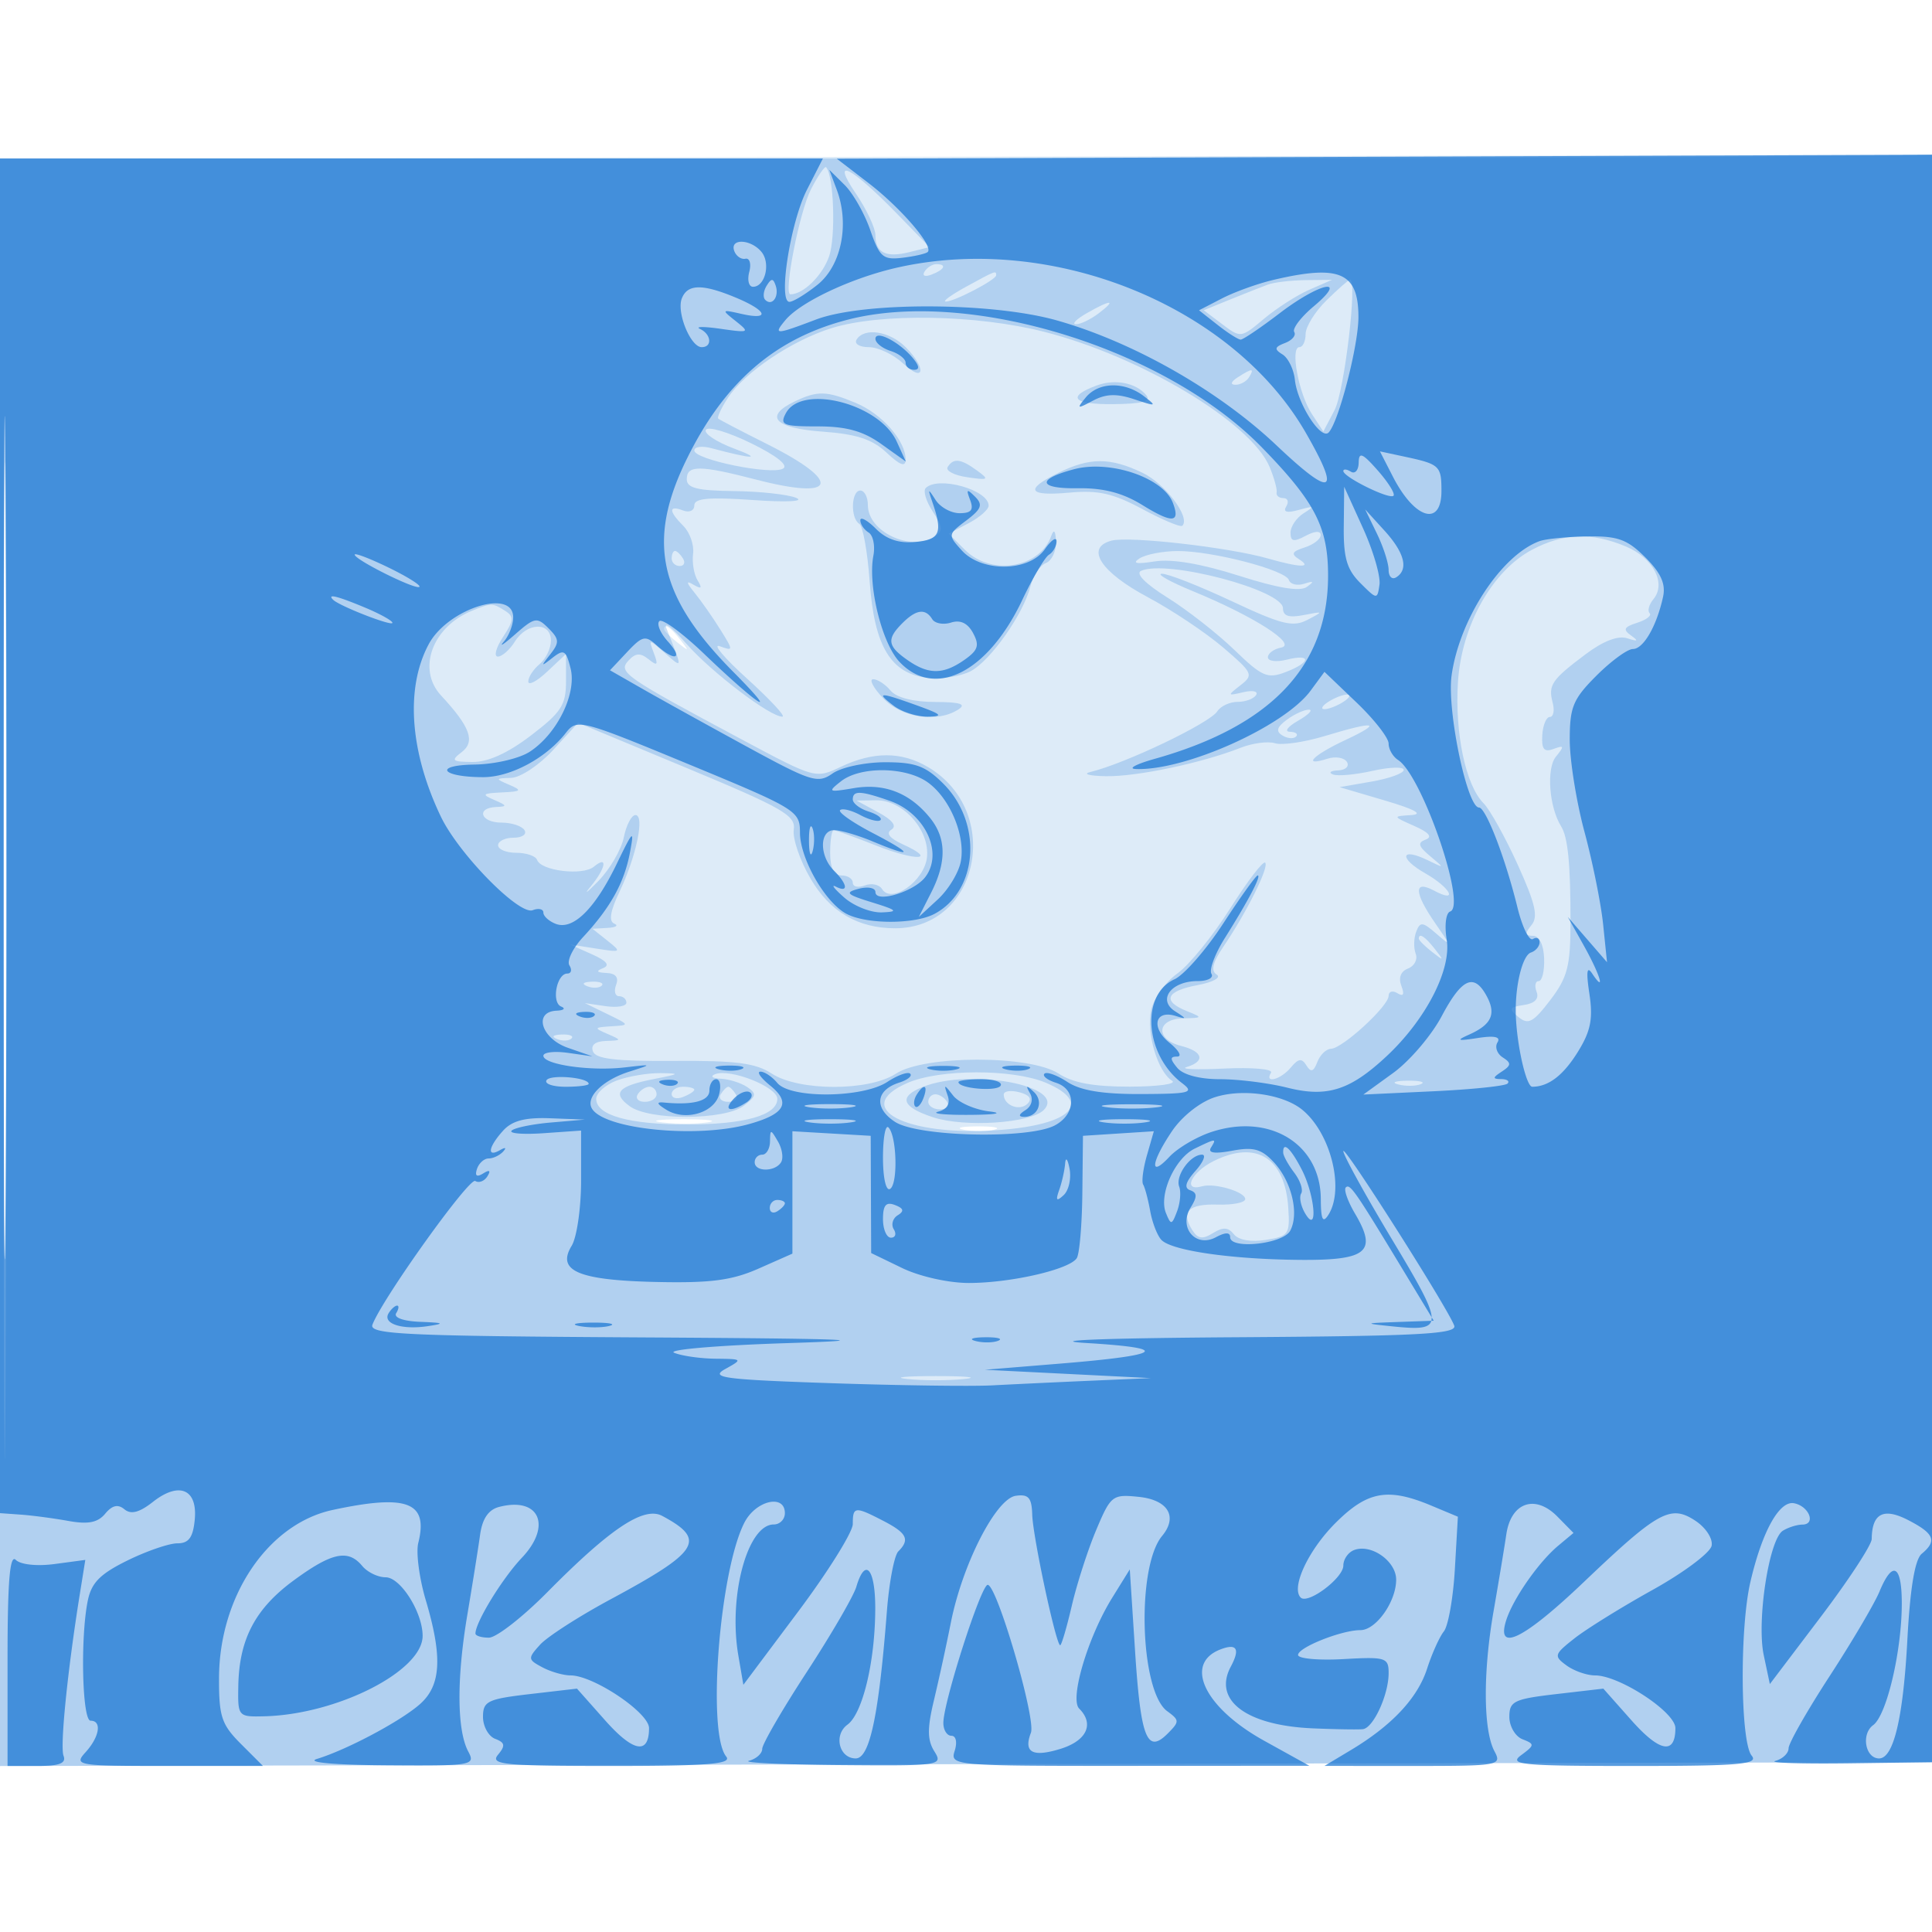 <svg xmlns="http://www.w3.org/2000/svg" width="256" height="256"><path fill="#1976D2" fill-opacity=".145" fill-rule="evenodd" d="M0 127.511v106.497l128.25-.254 128.25-.254.255-106.5.254-106.5-128.504.258L0 21.015zm.482-.011c0 58.85.121 82.778.268 53.173.147-29.604.147-77.754 0-107S.482 68.65.482 127.5M88 83.378c0 .207.787.995 1.75 1.75 1.586 1.243 1.621 1.208.378-.378C88.821 83.084 88 82.555 88 83.378m-.232 65.347c1.797.222 4.497.218 6-.01 1.503-.229.032-.411-3.268-.405s-4.529.192-2.732.415m39.994.982c1.244.239 3.044.23 4-.02s-.062-.446-2.262-.435-2.982.216-1.738.455"/><path fill="#1976D2" fill-opacity=".225" fill-rule="evenodd" d="M0 127.509v106.499l128.25-.254 128.25-.254.255-106.812c.153-64.223-.11-106.587-.659-106.247-.502.31-58.329.565-128.504.567L0 21.011zm.482-.009c0 58.85.121 82.778.268 53.173.147-29.604.147-77.754 0-107S.482 68.65.482 127.5M107.466 25.066C105.937 28.023 103.784 39 104.733 39c1.708 0 4.239-2.482 5.126-5.025.903-2.59.631-10.704-.395-11.818-.174-.189-1.073 1.12-1.998 2.909m5.94.581c1.427 2.099 2.594 4.586 2.594 5.526 0 2.324 1.405 3.015 4.536 2.229l2.627-.66-4.331-4.448c-6.155-6.32-8.798-7.61-5.426-2.647m9.101 10.342c-.35.566.051.734.941.393 1.732-.665 2.049-1.382.611-1.382-.518 0-1.216.445-1.552.989M128 38c-1.925 1.054-3.14 1.935-2.7 1.958 1.059.056 6.7-2.877 6.7-3.484 0-.654-.059-.632-4 1.526m40-.291c-.825.303-3.075 1.192-5 1.976l-3.5 1.425 2.46 1.857c2.428 1.834 2.498 1.825 5.5-.705 1.672-1.409 4.39-3.152 6.04-3.873l3-1.311-3.5.04c-1.925.022-4.175.288-5 .591m7.75 2.109c-1.512 1.487-2.75 3.486-2.75 4.443S172.628 46 172.173 46c-1.244 0-.094 6.173 1.648 8.841l1.528 2.341 1.49-2.841c1.299-2.476 3.067-17.437 2.043-17.284-.21.032-1.62 1.274-3.132 2.761M144 41.5c-1.375.786-2.024 1.445-1.441 1.465.582.019 1.932-.626 3-1.433 2.469-1.868 1.68-1.884-1.559-.032m-33.827 1.984c-5.248 1.638-11.497 5.835-13.705 9.206-.896 1.366-1.479 2.616-1.298 2.778s3.11 1.688 6.507 3.391c9.994 5.009 9.236 7.469-1.448 4.7C92.723 61.614 91 61.603 91 63.5c0 1.166 1.392 1.516 6.25 1.57 3.438.039 7.15.443 8.25.899 1.158.48-1.262.6-5.75.285-5.827-.408-7.75-.232-7.75.709 0 .701-.659.998-1.5.675-1.933-.742-1.911.094.055 2.06.855.855 1.432 2.51 1.281 3.678s.119 2.756.599 3.529c.649 1.042.512 1.191-.53.578-1.04-.612-.999-.327.158 1.095.859 1.057 2.377 3.229 3.374 4.827 1.76 2.821 1.758 2.885-.063 2.223-1.031-.376.601 1.56 3.626 4.301s5.131 5.004 4.68 5.028c-1.556.082-9.38-5.851-12.722-9.648-1.844-2.095-3.039-3.022-2.655-2.059 2.179 5.469 2.184 5.38-.176 3.306-2.192-1.925-2.206-1.925-1.483 0 .6 1.596.474 1.738-.707.794-1.096-.877-1.728-.833-2.664.183-1.413 1.536-.565 2.126 15.004 10.445 9.751 5.21 9.787 5.22 13.151 3.623 4.306-2.043 8.034-2.032 11.532.035 9.948 5.876 6.789 21.364-4.358 21.364-4.91 0-8.621-2.176-11.191-6.562-1.403-2.394-2.407-5.316-2.231-6.494.282-1.887-1.396-2.855-14.131-8.157l-14.451-6.016-3.312 3.614c-1.822 1.988-4.319 3.647-5.549 3.685-2.139.068-2.15.108-.237.93 1.734.745 1.601.878-1 1s-2.734.255-1 1c1.71.735 1.746.87.25.93-2.716.109-2.062 2.07.691 2.07 1.343 0 2.719.45 3.059 1s-.309 1-1.441 1-2.059.45-2.059 1 1.088 1 2.417 1 2.566.424 2.75.941c.516 1.459 6.05 2.124 7.52.904 1.9-1.577 1.612.165-.437 2.639-.963 1.162-.496.828 1.036-.742s3.051-4.179 3.375-5.798S83.68 108 84.204 108c1.261 0 .104 5.514-2.143 10.214-1.203 2.518-1.418 3.862-.668 4.171.609.252.207.507-.893.568l-2 .111 2 1.59c1.908 1.516 1.839 1.564-1.5 1.037l-3.5-.552 2.907 1.295c1.988.885 2.462 1.471 1.5 1.851-.987.391-.852.581.45.636 1.225.052 1.661.589 1.281 1.579-.316.825-.139 1.5.393 1.5.533 0 .969.388.969.861 0 .474-1.237.681-2.75.459l-2.75-.402 3 1.46c2.971 1.446 2.976 1.461.5 1.611-2.306.14-2.345.218-.5 1.011 1.919.825 1.91.862-.219.93-1.416.045-2.034.55-1.709 1.398.381.991 3.105 1.308 10.756 1.25 8.164-.062 10.79.277 12.924 1.672 3.6 2.353 12.887 2.36 16.469.013 3.761-2.464 17.779-2.473 21.536-.013 1.89 1.237 4.66 1.746 9.458 1.735 3.732-.009 6.251-.355 5.598-.771-1.927-1.225-3.444-6.343-2.778-9.374.34-1.547 1.895-3.722 3.457-4.834s4.71-4.985 6.997-8.606c2.288-3.622 4.382-6.362 4.655-6.09.55.551-2.45 6.576-5.556 11.155-1.414 2.086-1.672 3.174-.868 3.671.638.394-.483 1.01-2.539 1.396-4.181.784-4.733 2.11-1.431 3.437 2.163.869 2.143.907-.5.968-3.509.08-3.694 2.788-.25 3.652 2.908.73 3.258 2.036.75 2.792-.963.291 1.277.384 4.977.207 3.699-.177 6.485.068 6.191.545-.933 1.51 1.281.935 2.621-.68 1.006-1.212 1.455-1.273 2.069-.278.593.959.946.848 1.445-.453.364-.947 1.175-1.735 1.804-1.751 1.524-.039 7.643-5.656 7.643-7.016 0-.59.526-.748 1.17-.35.792.489.959.173.517-.979-.411-1.069-.081-1.921.887-2.293.848-.325 1.304-1.208 1.015-1.962s-.26-2.065.066-2.914c.519-1.354.846-1.323 2.658.25 1.964 1.705 1.958 1.639-.124-1.361-2.824-4.07-2.899-5.797-.189-4.346 3.302 1.767 2.239-.357-1.142-2.281-3.54-2.016-3.281-3.49.306-1.745 2.283 1.111 2.291 1.098.336-.534-1.572-1.312-1.699-1.781-.593-2.19.943-.349.447-.945-1.5-1.804-2.9-1.281-2.901-1.284-.407-1.446 1.657-.108.476-.76-3.5-1.932l-6-1.77 4.25-.737c2.338-.405 4.25-1.099 4.25-1.543s-1.863-.387-4.14.125-4.64.724-5.25.473c-.611-.252-.296-.494.699-.537s1.52-.547 1.166-1.12c-.354-.572-1.505-.767-2.559-.432-3.45 1.095-2.009-.425 2.334-2.461 5.086-2.385 4.061-2.594-2.686-.547-2.715.824-5.693 1.257-6.618.964-.925-.294-2.979-.023-4.564.602-5.138 2.026-13.784 3.846-17.882 3.763-2.2-.044-3.1-.297-2-.563 4.61-1.112 15.793-6.461 16.8-8.035.44-.687 1.65-1.25 2.691-1.25s2.143-.408 2.451-.907c.309-.498-.452-.667-1.691-.375-2.14.506-2.159.461-.384-.915 1.772-1.373 1.655-1.629-2.296-5.01-2.289-1.96-6.789-4.963-9.999-6.674-6.255-3.334-8.318-6.56-4.786-7.483 2.364-.619 15.573.89 20.718 2.365 4.266 1.224 5.959 1.262 4.114.093-1.086-.688-.925-1.02.75-1.552 1.173-.372 2.132-1.112 2.132-1.645 0-.589-.782-.549-2 .103-1.583.847-2 .76-2-.415 0-.817.787-1.979 1.75-2.583 1.48-.928 1.384-.997-.625-.443-1.612.445-2.155.299-1.691-.452.376-.609.207-1.107-.375-1.107s-.986-.338-.898-.75c.089-.412-.326-1.926-.923-3.364-2.447-5.895-16.996-14.627-29.847-17.914-8.954-2.29-21.735-2.511-28.218-.488M113.5 45c-.342.553.385 1 1.627 1 1.234 0 3.286.978 4.559 2.174 2.825 2.655 3.118.63.314-2.174-2.133-2.133-5.481-2.649-6.5-1m50.5 5c-.901.582-1.025.975-.309.985.655.008 1.469-.435 1.809-.985.767-1.242.421-1.242-1.5 0m-18.685 1.079c-4.047 1.497-3.15 2.524 2.162 2.473 3.891-.038 5.092-.363 4.404-1.194-1.361-1.642-4.127-2.181-6.566-1.279M105.25 53.22c-4.066 1.961-2.606 3.514 3.736 3.973 4.528.327 6.599 1.008 8.5 2.794 1.78 1.672 2.514 1.938 2.514.91 0-2.499-3.123-6.051-6.599-7.503-3.886-1.624-5.091-1.649-8.151-.174m-11.716 3.725c-.301.486 1.369 1.603 3.71 2.481 3.903 1.464 2.578 1.445-2.994-.042-1.237-.331-2.25-.191-2.25.31 0 1.205 10.146 3.283 11.752 2.407.777-.424-.82-1.699-4.21-3.361-3.004-1.473-5.708-2.281-6.008-1.795m32.035 4.943c-.302.488.866 1.096 2.596 1.349 2.84.417 2.966.332 1.298-.888-2.153-1.574-3.134-1.69-3.894-.461m14.681.76c-4.555 2.245-4.048 3.131 1.5 2.624 3.766-.345 5.761.108 9.627 2.186 2.683 1.442 5.062 2.436 5.288 2.211 1.11-1.111-2.258-5.581-5.296-7.03-4.281-2.042-6.964-2.04-11.119.009m-17.587 2.022c-.368.369.054 1.775.939 3.126 1.333 2.034 1.376 2.603.253 3.314-3.185 2.019-8.855-.649-8.855-4.167 0-1.069-.45-1.943-1-1.943-1.223 0-1.337 3.674-.136 4.416.475.293 1.093 3.736 1.373 7.65.618 8.641 2.835 12.274 7.785 12.76 1.828.18 4.357-.226 5.619-.901 2.646-1.417 6.99-7.606 7.91-11.272.346-1.379 1.264-2.752 2.039-3.049s1.374-1.568 1.331-2.823c-.05-1.458-.272-1.74-.615-.781-1.537 4.301-7.965 5.341-11.452 1.854l-2.145-2.145 2.645-1.387c1.455-.762 2.646-1.806 2.646-2.319 0-2.102-6.694-3.975-8.337-2.333m80.321 8.186c-5.277 2.81-9.319 10.037-9.795 17.516-.432 6.787 1.028 13.702 3.393 16.067.841.841 2.876 4.501 4.523 8.133 2.352 5.186 2.743 6.906 1.822 8.016-.912 1.099-.868 1.413.201 1.414.833.002 1.414 1.179 1.478 3 .059 1.649-.264 2.998-.718 2.998s-.58.639-.28 1.42c.354.924-.239 1.536-1.697 1.75-1.959.289-2.048.489-.706 1.595 1.294 1.065 1.956.713 4.21-2.242 2.286-2.997 2.676-4.489 2.686-10.265.013-7.698-.339-11.318-1.24-12.758-1.593-2.545-1.98-7.653-.699-9.228 1.15-1.416 1.108-1.56-.302-1.033-1.255.47-1.607.046-1.5-1.812.077-1.334.53-2.426 1.007-2.426.476-.001.644-.851.372-1.89-.613-2.347-.143-3.039 4.38-6.433 2.322-1.742 4.293-2.496 5.5-2.103 1.422.464 1.544.373.499-.371-1.107-.789-.942-1.125.825-1.686 1.214-.385 1.953-.956 1.641-1.267-.312-.312-.083-1.149.507-1.861 1.738-2.094-.027-5.465-3.655-6.981-4.56-1.905-8.286-1.772-12.452.447M89 74c0 .55.477 1 1.059 1s.781-.45.441-1-.816-1-1.059-1-.441.45-.441 1m62-.013c-1.046.667-.44.79 2 .405 2.282-.359 6.165.3 11.159 1.894 5.174 1.651 8.095 2.133 9 1.485 1.023-.732.942-.832-.344-.422-.927.296-1.841.074-2.03-.495-.443-1.329-10.164-3.859-14.753-3.839-1.943.009-4.207.446-5.032.972m.208 1.645c-.798.347.543 1.711 3.5 3.561 2.636 1.648 6.628 4.773 8.871 6.942 3.645 3.526 4.363 3.838 6.75 2.93 3.375-1.283 3.499-2.49.171-1.654-1.375.345-2.5.202-2.5-.319 0-.52.787-1.097 1.75-1.282 2.215-.427-3.586-4.142-11.642-7.456-3.084-1.268-4.953-2.317-4.152-2.33.8-.013 4.96 1.621 9.244 3.631 6.649 3.12 8.12 3.483 10.045 2.479 2.164-1.128 2.144-1.154-.495-.636-1.976.388-2.75.135-2.75-.899 0-2.414-15.344-6.47-18.792-4.967M62.5 80.945c-5.23 2.141-7.266 7.75-4.065 11.201 3.889 4.195 4.583 6.114 2.721 7.53-1.445 1.1-1.26 1.264 1.45 1.292 2.052.021 4.683-1.172 7.75-3.514C74.377 94.384 75 93.421 75 90.28v-3.629L72.5 89c-1.375 1.292-2.5 1.875-2.5 1.297s.675-1.612 1.5-2.297 1.5-2.09 1.5-3.122c0-2.517-3.171-2.435-4.768.122-.687 1.1-1.706 2-2.264 2s-.252-1.163.68-2.585c1.442-2.201 1.483-2.719.273-3.485-1.667-1.055-1.806-1.055-4.421.015M117 92.5c2.462 2.621 7.172 3.327 10 1.5 1.088-.703.229-.974-3.128-.985-2.877-.009-5.098-.582-5.872-1.515-.685-.825-1.718-1.5-2.297-1.5-.578 0 .005 1.125 1.297 2.5m59 .5c-.825.533-1.05.969-.5.969s1.675-.436 2.5-.969 1.05-.969.5-.969-1.675.436-2.5.969m-5.46 2.347c-1.352.989-1.518 1.548-.625 2.1.67.415 1.488.483 1.818.153s-.037-.616-.816-.635c-.78-.02-.292-.679 1.083-1.465s2.024-1.445 1.441-1.465c-.582-.019-1.888.571-2.901 1.312m-54.151 12.298c1.879 1.018 2.481 1.817 1.722 2.286-.757.468-.234 1.148 1.49 1.933 4.697 2.14 1.84 2.281-3.508.173-2.842-1.121-5.375-2.037-5.63-2.037s-.463 1.35-.463 3q0 3 1.5 3c.825 0 1.5.436 1.5.969s.72.692 1.601.354c.88-.338 1.906-.12 2.279.483 1.242 2.009 5.585-1.047 5.946-4.183.416-3.606-3.174-7.639-6.75-7.583l-2.576.04zM188 124.378c0 .207.787.995 1.75 1.75 1.586 1.243 1.621 1.208.378-.378-1.307-1.666-2.128-2.195-2.128-1.372m-110.187 6.305c.721.289 1.584.253 1.916-.079s-.258-.568-1.312-.525c-1.165.048-1.402.285-.604.604m-4 7c.721.289 1.584.253 1.916-.079s-.258-.568-1.312-.525c-1.165.048-1.402.285-.604.604m7.937 5.479c-1.513.553-2.75 1.653-2.75 2.446 0 2.167 4.335 3.392 12 3.392 7.672 0 12-1.225 12-3.398 0-1.587-6.272-4.064-8.259-3.261-.682.275-.341.544.759.595 1.1.052 2.675.546 3.5 1.098 1.298.869 1.239 1.203-.441 2.485-2.527 1.928-12.509 1.969-15.116.063-2.401-1.755-1.558-2.681 3.296-3.623 3.368-.653 3.447-.733.761-.765-1.65-.02-4.237.416-5.75.968m38.5.329c-7.573 3.291-.236 7.12 11.985 6.255 9.737-.689 12.678-3.631 6.297-6.297-4.378-1.829-14.028-1.807-18.282.042m2 .54q-4.852 1.953 1.367 4.007c4.181 1.38 12.948.805 14.692-.964 3.126-3.171-9.696-5.601-16.059-3.043m63.019-.338c.973.254 2.323.237 3-.037s-.119-.481-1.769-.461-2.204.244-1.231.498M84.5 145c-.34.55.084 1 .941 1S87 145.55 87 145s-.423-1-.941-1-1.219.45-1.559 1m4.5-.031c0 .532.675.709 1.5.393.825-.317 1.5-.753 1.5-.969s-.675-.393-1.5-.393-1.5.436-1.5.969m6.5.031c-.34.55.11 1 1 1s1.34-.45 1-1-.79-1-1-1-.66.45-1 1m37.5.035c0 1.433 2.118 2.247 3.153 1.212.639-.639.261-1.167-1.087-1.519-1.136-.298-2.066-.159-2.066.307M123 146c0 .55.702 1 1.559 1s1.281-.45.941-1-1.041-1-1.559-1-.941.45-.941 1m37.794 7.855c-2.974 1.485-4.154 4.093-1.508 3.333 1.643-.472 5.714.735 5.714 1.695 0 .465-1.641.794-3.646.731-3.873-.121-4.925.938-3.366 3.386.738 1.16 1.357 1.249 2.729.394 1.328-.828 2.025-.79 2.778.154.612.768 2.266 1.059 4.232.746 3.031-.483 3.211-.742 2.974-4.281-.442-6.608-4.258-8.98-9.907-6.158m-40.544 28.873c2.063.216 5.438.216 7.5 0 2.063-.215.375-.392-3.75-.392s-5.812.177-3.75.392"/><path fill="#1976D2" fill-opacity=".722" fill-rule="evenodd" d="M0 110.75v89.75l2.75.195c1.513.108 4.35.484 6.306.837 2.622.473 3.903.222 4.882-.958.932-1.122 1.693-1.296 2.553-.581.864.717 1.98.425 3.779-.991 3.476-2.734 5.929-1.681 5.534 2.376-.229 2.354-.796 3.122-2.304 3.122-1.1 0-4.084 1.027-6.631 2.282-3.635 1.791-4.765 2.947-5.25 5.375C10.633 217.083 10.896 228 12 228c1.527 0 1.193 2.13-.655 4.171C9.75 233.934 10.146 234 22.268 234h12.578l-2.923-2.923c-2.569-2.569-2.92-3.628-2.901-8.75.041-10.871 6.503-20.416 15.065-22.252 9.896-2.122 12.696-1.041 11.336 4.377-.317 1.262.133 4.683 1.001 7.602 2.208 7.438 2.023 11.187-.674 13.659-2.429 2.225-9.71 6.119-13.75 7.352-1.499.458 2.217.797 9.285.849 11.289.082 11.742.006 10.767-1.817-1.508-2.817-1.557-9.633-.132-18.097.695-4.125 1.458-8.913 1.696-10.64.293-2.121 1.105-3.315 2.505-3.681 5.331-1.394 7.067 2.474 3.024 6.739C66.554 209.151 63 214.954 63 216.45c0 .303.802.55 1.781.55.98 0 4.468-2.716 7.75-6.035 8.378-8.471 12.79-11.399 15.219-10.099 5.908 3.162 4.953 4.704-6.851 11.056-4.18 2.25-8.38 4.952-9.333 6.005-1.649 1.822-1.635 1.966.285 2.993 1.11.594 2.795 1.08 3.745 1.08 3.04 0 10.404 4.943 10.404 6.983 0 3.557-2.073 3.192-5.814-1.024l-3.734-4.208-6.226.723c-5.616.652-6.226.947-6.226 3.017 0 1.262.726 2.573 1.613 2.914 1.306.501 1.377.902.377 2.107C64.905 233.819 66.731 234 81 234c12.873 0 16.033-.259 15.225-1.25-2.557-3.135-.888-24.566 2.415-31 1.504-2.93 5.36-3.829 5.36-1.25 0 .825-.665 1.5-1.477 1.5-3.477 0-6.04 9.497-4.688 17.372l.665 3.873 7.25-9.684c3.987-5.327 7.25-10.557 7.25-11.623 0-2.335.276-2.364 4.05-.412 3.129 1.618 3.548 2.476 1.979 4.045-.535.535-1.216 4.112-1.513 7.95-1.071 13.798-2.275 19.479-4.127 19.479-2.204 0-2.964-3.106-1.095-4.473 2-1.462 3.649-8.305 3.682-15.277.025-5.389-1.323-7.003-2.506-3-.365 1.238-3.321 6.322-6.567 11.3-3.247 4.977-5.903 9.556-5.903 10.176s-.788 1.333-1.75 1.585c-.963.251 4.441.509 12.008.573 13.384.113 13.726.063 12.546-1.826-.935-1.497-.948-3.04-.056-6.75A319 319 0 0 0 125.995 215c1.538-7.751 5.979-16.425 8.601-16.799 1.686-.241 2.113.249 2.179 2.5.087 2.956 3.159 17.299 3.705 17.299.176 0 .87-2.363 1.542-5.25s2.125-7.394 3.229-10.015c1.932-4.583 2.146-4.75 5.628-4.394 3.894.398 5.227 2.621 3.105 5.179-3.421 4.121-2.94 20.576.678 23.222 1.643 1.202 1.646 1.378.05 2.975-2.727 2.727-3.564.593-4.313-10.993l-.697-10.771-2.338 3.773c-3.212 5.185-5.654 13.384-4.368 14.67 2.043 2.043 1.004 4.268-2.495 5.342-3.696 1.135-4.903.472-3.899-2.142.696-1.816-4.5-19.596-5.727-19.596-.884 0-5.875 15.548-5.875 18.302 0 .934.48 1.698 1.067 1.698.613 0 .797.853.433 2-.623 1.962-.182 2 23.183 1.988l23.817-.012-6-3.324c-7.906-4.379-10.692-10.213-5.78-12.098 2.177-.836 2.63-.076 1.365 2.288-2.389 4.463 2.073 7.805 10.915 8.176 3.025.126 5.99.174 6.589.106 1.39-.158 3.41-4.551 3.413-7.421.002-2.064-.378-2.182-6-1.864-3.301.186-6.002-.061-6.002-.549 0-.996 5.764-3.29 8.264-3.29 2.067 0 4.736-3.769 4.736-6.687 0-2.459-3.316-4.789-5.578-3.921-.782.3-1.422 1.224-1.422 2.054 0 1.654-4.706 5.182-5.651 4.236-1.309-1.309 1.003-6.269 4.598-9.865 4.233-4.232 6.934-4.729 12.674-2.331l3.557 1.486-.399 6.933c-.219 3.813-.876 7.531-1.459 8.264-.582.732-1.578 2.944-2.213 4.916-1.257 3.908-4.653 7.54-10.107 10.809l-3.5 2.099 11.785.003c11.361.004 11.748-.066 10.745-1.939-1.486-2.777-1.537-10.438-.123-18.557.67-3.85 1.431-8.437 1.691-10.194.625-4.235 3.821-5.344 6.77-2.35l2.132 2.166-2.022 1.689c-2.624 2.192-6.028 7.086-6.914 9.939-1.325 4.267 2.367 2.436 10.271-5.092 9.888-9.42 11.512-10.316 14.793-8.166 1.394.913 2.353 2.378 2.174 3.321-.176.928-3.691 3.561-7.811 5.851s-8.783 5.182-10.361 6.426c-2.702 2.128-2.764 2.339-1.059 3.586.996.728 2.698 1.324 3.782 1.324 3.234 0 10.647 4.862 10.647 6.983 0 3.557-2.073 3.192-5.814-1.024l-3.734-4.208-6.226.723c-5.616.652-6.226.947-6.226 3.017 0 1.262.787 2.6 1.75 2.973 1.631.633 1.618.776-.191 2.107-1.71 1.259.061 1.429 14.872 1.429 14.116 0 16.632-.22 15.678-1.369-1.493-1.798-1.608-16.794-.177-22.983 1.55-6.704 3.84-10.839 5.793-10.46 1.992.386 2.94 2.806 1.108 2.827-.733.009-1.904.378-2.601.821-1.83 1.161-3.482 11.952-2.524 16.487l.808 3.824 6.742-8.9c3.708-4.895 6.749-9.541 6.757-10.324.037-3.405 1.567-4.191 4.852-2.492 3.44 1.779 3.827 2.748 1.776 4.45-.905.751-1.538 4.536-1.903 11.372-.553 10.387-1.829 15.747-3.747 15.747-1.83 0-2.407-3.224-.789-4.407 1.797-1.314 3.796-9.814 3.796-16.142 0-5.107-1.218-5.752-2.953-1.566-.657 1.587-3.636 6.64-6.621 11.229-2.984 4.588-5.426 8.882-5.426 9.541s-.787 1.412-1.75 1.674c-.962.261 3.425.406 9.75.323l11.5-.152.264-106.5.264-106.5-73.075.263-73.075.263 4.218 3.237c4.269 3.276 8.631 8.355 7.837 9.123-.238.231-1.736.576-3.329.767-2.591.31-3.041-.074-4.282-3.653-.762-2.2-2.296-4.9-3.409-6l-2.023-2 .99 2.643c1.716 4.584.606 10.057-2.552 12.584-1.555 1.245-3.228 2.265-3.718 2.268-1.532.009.118-10.542 2.325-14.867L109.041 21H0zm.479.25c0 49.775.122 70.138.271 45.25.149-24.887.149-65.612 0-90.5C.601 40.863.479 61.225.479 111m96.813-77.75c.252.688.918 1.153 1.48 1.034.563-.119.792.669.509 1.75S99.221 38 99.776 38c1.612 0 2.367-3.123 1.119-4.627-1.425-1.716-4.223-1.812-3.603-.123M119 35.432c-6.07 1.354-12.92 4.561-14.939 6.995-1.632 1.965-1.331 1.959 4.063-.085 6.248-2.368 23.306-2.313 31.876.103 10.135 2.857 21.453 9.289 29.131 16.555 7.413 7.016 8.592 6.536 3.927-1.597-9.67-16.859-33.521-26.553-54.058-21.971m49.718 1.66c-2.081.489-5.146 1.595-6.812 2.457l-3.029 1.566 2.469 1.943c1.358 1.068 2.732 1.942 3.053 1.942s2.647-1.575 5.169-3.5c5.353-4.086 9.205-4.863 4.506-.909-1.694 1.425-2.856 2.953-2.582 3.395.273.443-.276 1.101-1.22 1.463-1.395.535-1.458.818-.339 1.51.758.468 1.498 1.982 1.645 3.364.338 3.169 3.468 8.045 4.48 6.978C177.388 55.9 180 45.774 180 42.018c0-5.917-2.478-7-11.282-4.926m-67.135.774c-.431.697-.513 1.537-.183 1.867.895.895 1.871-.421 1.387-1.871-.338-1.016-.574-1.016-1.204.004m-11.246 1.698C89.628 41.412 91.511 46 92.979 46c1.436 0 1.274-1.715-.229-2.418-.687-.322.55-.327 2.75-.011 3.789.544 3.894.49 2-1.014-1.934-1.535-1.909-1.567.75-.964 3.858.875 3.427-.412-.718-2.144-4.461-1.864-6.448-1.832-7.195.115m22.07 2.777c-9.637 2.463-16.336 8.223-21.344 18.353-5.434 10.989-3.851 18.307 6.136 28.368 6.385 6.432 3.43 4.591-3.924-2.446-2.874-2.749-5.534-4.69-5.911-4.314s.132 1.588 1.13 2.692c2.108 2.328.953 2.721-1.492.507-1.486-1.344-1.889-1.25-3.916.907l-2.26 2.406 4.337 2.479c2.385 1.364 8.545 4.774 13.689 7.579 8.662 4.722 9.508 4.989 11.472 3.613 1.169-.818 4.3-1.485 6.975-1.485 4.004 0 5.354.499 7.704 2.85 5.217 5.216 4.614 14.144-1.164 17.236-2.636 1.411-9.052 1.406-11.697-.01-2.826-1.513-6.142-7.323-6.142-10.762 0-2.858-.461-3.141-14.75-9.047-14.4-5.952-14.786-6.051-16.282-4.145-2.639 3.361-7.328 5.865-10.968 5.856-5.544-.014-6.622-1.587-1.145-1.669 2.695-.041 5.967-.802 7.353-1.71 3.627-2.376 6.233-7.705 5.397-11.037-.606-2.413-.89-2.58-2.396-1.4-1.55 1.214-1.578 1.171-.295-.462 1.23-1.566 1.2-2.014-.229-3.444-1.525-1.525-1.844-1.468-4.414.785-1.524 1.336-2.208 1.783-1.521.994S68 82.79 68 81.8c0-3.904-8.678-1.138-11.197 3.568-3.102 5.796-2.509 14.217 1.607 22.828 2.361 4.94 10.37 13.102 12.176 12.409.778-.298 1.414-.154 1.414.319 0 .474.74 1.146 1.645 1.493 2.28.875 5.183-1.977 8.059-7.917 2.209-4.565 2.363-4.695 1.76-1.5-.748 3.962-2.591 7.282-6.203 11.169-1.364 1.468-2.179 3.155-1.811 3.75.367.594.244 1.081-.274 1.081-1.418 0-2.136 3.833-.82 4.373.629.258.357.505-.606.548-3.115.141-2.032 3.692 1.5 4.919l3.25 1.13-3.25-.46c-1.787-.253-3.25-.08-3.25.384 0 1.171 6.235 2.069 10.75 1.547 3.749-.433 3.749-.433.626.559-3.546 1.126-5.849 3.426-4.926 4.919 1.691 2.737 13.925 3.938 20.764 2.038 4.815-1.337 5.647-2.841 2.834-5.119-1.248-1.011-1.825-1.838-1.281-1.838.543 0 1.548.675 2.233 1.5 1.735 2.091 11.305 2.002 14.566-.135 1.373-.9 2.741-1.391 3.041-1.092.299.3-.349.828-1.439 1.174-3.131.993-3.395 3.358-.582 5.201 3.041 1.993 17.743 2.317 21.199.467 2.793-1.495 2.874-4.771.14-5.639-1.142-.362-1.831-.903-1.532-1.203.3-.299 1.668.192 3.041 1.092 1.748 1.145 4.677 1.625 9.781 1.603 6.492-.028 7.082-.185 5.42-1.444-4.941-3.742-5.526-11.705-1.011-13.762 1.287-.587 4.2-3.923 6.475-7.414s4.324-6.348 4.554-6.348c.516 0-1.212 3.296-4.347 8.287-1.308 2.083-2.11 4.221-1.783 4.75.327.53-.501.963-1.842.963-3.491 0-5.347 2.483-2.986 3.995 1.572 1.007 1.583 1.087.087.624-2.751-.851-3.31 1.535-.83 3.543 1.248 1.011 1.715 1.838 1.036 1.838-.972 0-.97.317.012 1.5.764.921 2.958 1.5 5.68 1.5 2.439 0 6.435.504 8.881 1.12 5.276 1.328 8.322.365 13.17-4.166 5.2-4.86 8.609-11.471 7.965-15.443-.31-1.905-.107-3.541.461-3.73 2.227-.742-3.724-18.044-6.907-20.081-.687-.44-1.25-1.418-1.25-2.175s-1.912-3.203-4.25-5.438l-4.25-4.063-1.842 2.5c-3.484 4.727-16.652 10.627-23.158 10.375-1.1-.043.025-.648 2.5-1.345 15.395-4.333 22.927-12.249 22.978-24.15.028-6.505-1.685-9.85-8.762-17.112-12.754-13.086-38.625-21.087-54.809-16.951M116 44.897c0 .533.9 1.254 2 1.603s2 1.054 2 1.567.505.933 1.122.933c.758 0 .704-.505-.167-1.555-1.779-2.143-4.955-3.776-4.955-2.548m27.872 7.767c-1.248 1.513-1.162 1.552.949.427 1.72-.917 3.144-.963 5.5-.178 2.916.972 3.019.937 1.238-.427-2.566-1.964-5.985-1.886-7.687.178m-39.738 2.086c-.836 1.561-.382 1.75 4.215 1.75 3.792 0 6.012.614 8.415 2.328l3.264 2.328-1.208-2.653c-2.291-5.027-12.595-7.66-14.686-3.753m75.898 6.559c-.018.995-.482 1.531-1.032 1.191s-1-.378-1-.085c0 .795 6.112 3.806 6.644 3.274.252-.252-.675-1.748-2.061-3.324-2.056-2.338-2.526-2.532-2.551-1.056m4.532 1.845c2.892 5.642 6.436 6.691 6.436 1.905 0-3.332-.234-3.552-4.825-4.537l-3.326-.714zm-42.265-.974c-5.016 1.335-4.745 2.596.541 2.516 3.375-.051 5.928.616 8.54 2.23 3.977 2.457 5.056 2.374 4.026-.311-1.276-3.325-8.32-5.709-13.107-4.435m-18.763 4.32c1.41 4.11 1.04 4.993-2.227 5.309-2.188.212-3.838-.338-5.25-1.75-1.132-1.132-2.059-1.636-2.059-1.118s.492 1.245 1.094 1.617.887 1.76.634 3.085c-.752 3.934 1.124 11.571 3.452 14.048 4.674 4.976 11.724 1.432 16.271-8.179 1.404-2.968 3.002-5.674 3.551-6.013s.998-1.141.998-1.781-.701-.163-1.557 1.059c-2.103 3.003-8.352 3.086-11.012.146-1.848-2.042-1.838-2.107.595-3.946 2.038-1.539 2.243-2.099 1.165-3.173s-1.192-.994-.643.446c.501 1.315.155 1.75-1.391 1.75-1.132 0-2.564-.787-3.183-1.75-1.008-1.567-1.053-1.541-.438.25m54.522 3.25c-.046 4.159.409 5.717 2.192 7.5 2.207 2.207 2.256 2.211 2.541.22.16-1.116-.827-4.491-2.193-7.5l-2.483-5.47zm4.389.95c.854 1.761 1.553 3.925 1.553 4.809s.45 1.331 1 .991c1.68-1.039 1.126-3.25-1.553-6.194l-2.553-2.806zM204 71.704c-5.071 1.845-10.634 10.35-11.659 17.823-.626 4.57 2.057 17.473 3.634 17.473.909 0 3.498 6.728 5.094 13.238.639 2.605 1.56 4.491 2.047 4.191.486-.301.884-.108.884.429 0 .536-.515 1.147-1.144 1.357-1.137.379-2.125 4.466-2.002 8.285.13 4.011 1.385 9.5 2.174 9.5 2.158 0 4.122-1.507 6.07-4.659 1.681-2.719 2.003-4.357 1.506-7.65-.445-2.95-.336-3.747.366-2.691 1.828 2.744 1.062.171-1.099-3.693l-2.129-3.807 2.598 3 2.599 3-.514-5c-.283-2.75-1.394-8.268-2.47-12.261-1.075-3.994-1.955-9.491-1.955-12.217 0-4.339.44-5.395 3.533-8.489 1.944-1.943 4.118-3.533 4.831-3.533 1.392 0 3.143-3.017 3.994-6.885.382-1.733-.258-3.169-2.339-5.25-2.396-2.396-3.655-2.852-7.692-2.786-2.655.043-5.502.325-6.327.625M47 73.493c0 .677 8.123 4.718 8.575 4.265.21-.209-1.634-1.36-4.097-2.556C49.015 74.005 47 73.236 47 73.493m-2.865 5.975c.84.84 7.865 3.572 7.865 3.059 0-.275-1.63-1.181-3.622-2.014-3.69-1.541-5.083-1.884-4.243-1.045m75.436 3.103c-2.106 2.107-1.983 3.027.652 4.872 2.808 1.968 4.747 1.967 7.558-.002 1.82-1.275 2.032-1.922 1.162-3.548q-1.065-1.989-2.92-1.4c-1.02.323-2.144.12-2.498-.452-.903-1.461-2.126-1.297-3.954.53m-1.13 10.961c1.068.807 3.093 1.448 4.5 1.424 2.12-.036 1.872-.291-1.441-1.485-4.992-1.798-5.503-1.788-3.059.061m-7 9.991c-1.812 1.421-1.699 1.481 1.704.908q6.066-1.02 10.083 3.936c2.178 2.689 2.224 5.843.145 9.933l-1.627 3.2 2.525-2.329c1.389-1.281 2.756-3.531 3.037-5 .656-3.435-1.452-8.458-4.425-10.54-2.928-2.051-8.893-2.108-11.442-.108m1.559 2.41c0 .513.934 1.229 2.075 1.591s1.855.879 1.586 1.148c-.269.27-1.467-.033-2.661-.672s-2.402-.932-2.683-.65c-.282.282 1.669 1.647 4.335 3.035 5.438 2.829 5.439 3.387.002 1.115-1.974-.825-4.279-1.5-5.122-1.5-1.965 0-1.985 3.404-.032 5.357 1.823 1.823 1.961 2.995.25 2.126-.687-.35-.188.299 1.111 1.441s3.548 2.029 5 1.971c2.24-.089 2.041-.29-1.32-1.329-3.4-1.051-3.647-1.305-1.75-1.801 1.215-.318 2.209-.121 2.209.437 0 1.521 5.166-.052 6.629-2.018 2.402-3.227-.059-8.441-4.757-10.079-3.869-1.349-4.872-1.384-4.872-.172m-5.805 5.567c.02 1.65.244 2.204.498 1.231s.237-2.323-.037-3-.481.119-.461 1.769m83.833 23.153c-1.358 2.56-4.248 5.942-6.422 7.517l-3.954 2.864 9.259-.435c5.092-.239 9.52-.697 9.84-1.017s-.055-.589-.834-.597c-1.168-.013-1.153-.189.083-1 1.258-.826 1.278-1.128.122-1.873-.758-.489-1.073-1.382-.7-1.985.46-.746-.379-.933-2.622-.585-2.693.417-2.905.335-1.152-.445 2.98-1.328 3.626-2.716 2.363-5.076-1.679-3.138-3.3-2.425-5.983 2.632m-114.215.03c.721.289 1.584.253 1.916-.079s-.258-.568-1.312-.525c-1.165.048-1.402.285-.604.604m18.456 7.01c.973.254 2.323.237 3-.037s-.119-.481-1.769-.461-2.204.244-1.231.498m27.981-.004c.963.252 2.537.252 3.5 0 .963-.251.175-.457-1.75-.457s-2.713.206-1.75.457m10.019.004c.973.254 2.323.237 3-.037s-.119-.481-1.769-.461-2.204.244-1.231.498m-60.852 1.441c-.294.476.842.866 2.524.866s3.059-.173 3.059-.383c0-.849-5.085-1.288-5.583-.483m15.396.549c.721.289 1.584.253 1.916-.079s-.258-.568-1.312-.525c-1.165.048-1.402.285-.604.604M94 144.5c0 1.387-2.161 1.961-6 1.594-1.083-.104-.993.166.322.971 2.491 1.524 6.325.393 6.965-2.054.289-1.106.118-2.011-.381-2.011-.498 0-.906.675-.906 1.5m33-1.117c0 .849 5.085 1.288 5.583.483.294-.476-.842-.866-2.524-.866s-3.059.173-3.059.383m-29.789 2.222c-1.429 1.546-.464 1.842 1.646.505.746-.473.971-1.094.5-1.38s-1.437.108-2.146.875m24.248-.538c-.363.586-.445 1.281-.183 1.543s.743-.218 1.069-1.067c.676-1.762.1-2.072-.886-.476m4.112.096c.375 1.082-.061 1.827-1.248 2.134-1.002.259.877.451 4.177.427 3.465-.025 4.544-.221 2.553-.462-1.896-.23-4.034-1.17-4.752-2.09-1.208-1.547-1.263-1.548-.73-.009m10.91-.301c.459.806.213 1.718-.603 2.234-.906.574-.97.879-.187.889 1.872.024 2.664-2.04 1.275-3.322-.974-.9-1.084-.855-.485.199m24.475.532c-1.958.639-4.351 2.54-5.671 4.504-2.795 4.157-3.001 6.247-.333 3.384 1.073-1.152 3.578-2.632 5.565-3.288 7.725-2.549 14.467 1.586 14.498 8.891.012 2.702.26 3.236.985 2.115 2.183-3.378.37-10.788-3.406-13.922-2.522-2.093-7.97-2.882-11.638-1.684m-53.706 1.322c1.513.229 3.987.229 5.5 0s.275-.416-2.75-.416-4.263.187-2.75.416m39.5.007c1.787.222 4.713.222 6.5 0 1.787-.221.325-.403-3.25-.403s-5.037.182-3.25.403m-80.095 3.106c-1.953 2.158-2.179 3.591-.405 2.57.726-.418.901-.338.417.191-.459.5-1.321.91-1.917.91s-1.292.625-1.546 1.389q-.463 1.39.821.596c.848-.525 1.038-.397.56.377-.398.644-1.121.925-1.608.624-.805-.498-12.281 15.536-13.623 19.033-.494 1.289 4.152 1.509 35.789 1.694 27.415.161 32.176.345 19.357.75-9.35.295-16.176.875-15.168 1.287s3.482.766 5.5.785c3.586.035 3.614.066 1.278 1.361-2.089 1.157-.323 1.395 14 1.881 9.014.306 18.64.437 21.39.29 2.75-.146 8.6-.422 13-.614l8-.348-11-.553-11-.552 10-.818c13.644-1.117 14.831-2.041 3.5-2.725-5.67-.343 2.334-.651 19.857-.766 24.282-.158 29.267-.426 28.835-1.551-.95-2.475-14.692-24.089-14.69-23.105 0 .531 2.918 5.82 6.483 11.753 6.988 11.631 6.982 12.182-.13 11.447-3.67-.38-3.628-.407.884-.567l4.739-.168-4.085-6.75c-6.373-10.528-7.018-11.458-7.57-10.906-.285.285.268 1.849 1.229 3.475 2.979 5.042 1.616 6.189-7.271 6.121-8.999-.069-16.946-1.205-18.366-2.625-.544-.544-1.22-2.268-1.504-3.832-.283-1.563-.704-3.148-.934-3.521s-.007-2.115.497-3.872l.917-3.195-4.696.302-4.695.303-.082 7.573c-.044 4.165-.374 8.047-.733 8.627-.927 1.5-8.733 3.3-14.312 3.3-2.685 0-6.519-.861-8.839-1.984l-4.098-1.983-.031-7.767-.03-7.766-5.187-.302-5.188-.303v16.217l-4.471 1.978c-3.536 1.564-6.365 1.936-13.536 1.778-10.364-.229-13.273-1.469-11.243-4.794.688-1.126 1.25-5.021 1.25-8.657v-6.61l-4.952.346c-2.723.191-4.636.038-4.25-.34s2.727-.862 5.202-1.075l4.5-.389-4.595-.174c-3.341-.127-5.047.324-6.25 1.654m40.595-1.113c1.513.229 3.987.229 5.5 0s.275-.416-2.75-.416-4.263.187-2.75.416m39 0c1.512.229 3.988.229 5.5 0s.275-.416-2.75-.416-4.262.187-2.75.416M117 153.392c0 2.701.403 4.477.942 4.144 1.063-.657.891-7.036-.219-8.146-.398-.398-.723 1.403-.723 4.002m-14.97-2.142c-.016.963-.48 1.75-1.03 1.75s-1 .45-1 1c0 1.294 2.696 1.3 3.495.008.337-.546.153-1.783-.41-2.75-.973-1.669-1.026-1.67-1.055-.008m56.291.939c-2.648 1.28-4.816 6.12-3.828 8.543.666 1.632.78 1.615 1.476-.232.415-1.1.541-2.568.281-3.263-.537-1.432 1.467-4.237 3.027-4.237.568 0 .176.966-.872 2.146-1.327 1.495-1.537 2.275-.691 2.571.928.325.942.861.06 2.273-1.656 2.653.649 5.389 3.331 3.954q1.895-1.014 1.895-.01c0 1.663 7.016.905 7.96-.859 1.212-2.266.185-6.542-2.183-9.084-1.627-1.746-2.696-2.041-5.497-1.516-2.345.44-3.263.306-2.819-.411.773-1.252.7-1.248-2.14.125m11.711.561c.017.412.678 1.604 1.468 2.647.79 1.044 1.201 2.278.914 2.742-.287.465-.062 1.636.501 2.603 1.755 3.013 1.348-2.334-.441-5.792-1.467-2.836-2.509-3.775-2.442-2.2m-28.896 1.418c-.075.918-.427 2.493-.783 3.5-.5 1.414-.366 1.573.584.697.678-.624 1.031-2.199.784-3.5s-.51-1.614-.585-.697M102 160.059c0 .582.45.781 1 .441s1-.816 1-1.059-.45-.441-1-.441-1 .477-1 1.059m15 1.472c0 1.358.477 2.469 1.059 2.469s.75-.5.372-1.112c-.378-.611-.142-1.449.525-1.861.889-.549.79-.91-.372-1.356-1.182-.454-1.584.019-1.584 1.86m-65.504 12.476c-.85 1.375 1.733 2.232 5.17 1.717 2.346-.351 2.178-.45-.975-.574-2.254-.089-3.557-.558-3.191-1.15.34-.55.393-1 .118-1s-.78.453-1.122 1.007m25.266 1.7c1.244.239 3.044.23 4-.02s-.062-.446-2.262-.435-2.982.216-1.738.455m52.507 1.986c.973.254 2.323.237 3-.037s-.119-.481-1.769-.461-2.204.244-1.231.498M1 219.8V234h3.969c2.922 0 3.832-.356 3.45-1.351-.483-1.259.535-11.336 2.178-21.551l.707-4.402-4.059.544c-2.346.315-4.521.084-5.153-.548C1.303 205.903 1 209.532 1 219.8m37.918-10.387c-5.097 3.74-7.226 7.789-7.341 13.962-.076 4.077-.037 4.124 3.423 4.043 9.649-.228 21-5.987 21-10.655 0-3.124-2.93-7.763-4.903-7.763-1.019 0-2.412-.675-3.097-1.5-1.87-2.254-4.023-1.8-9.082 1.913"/></svg>